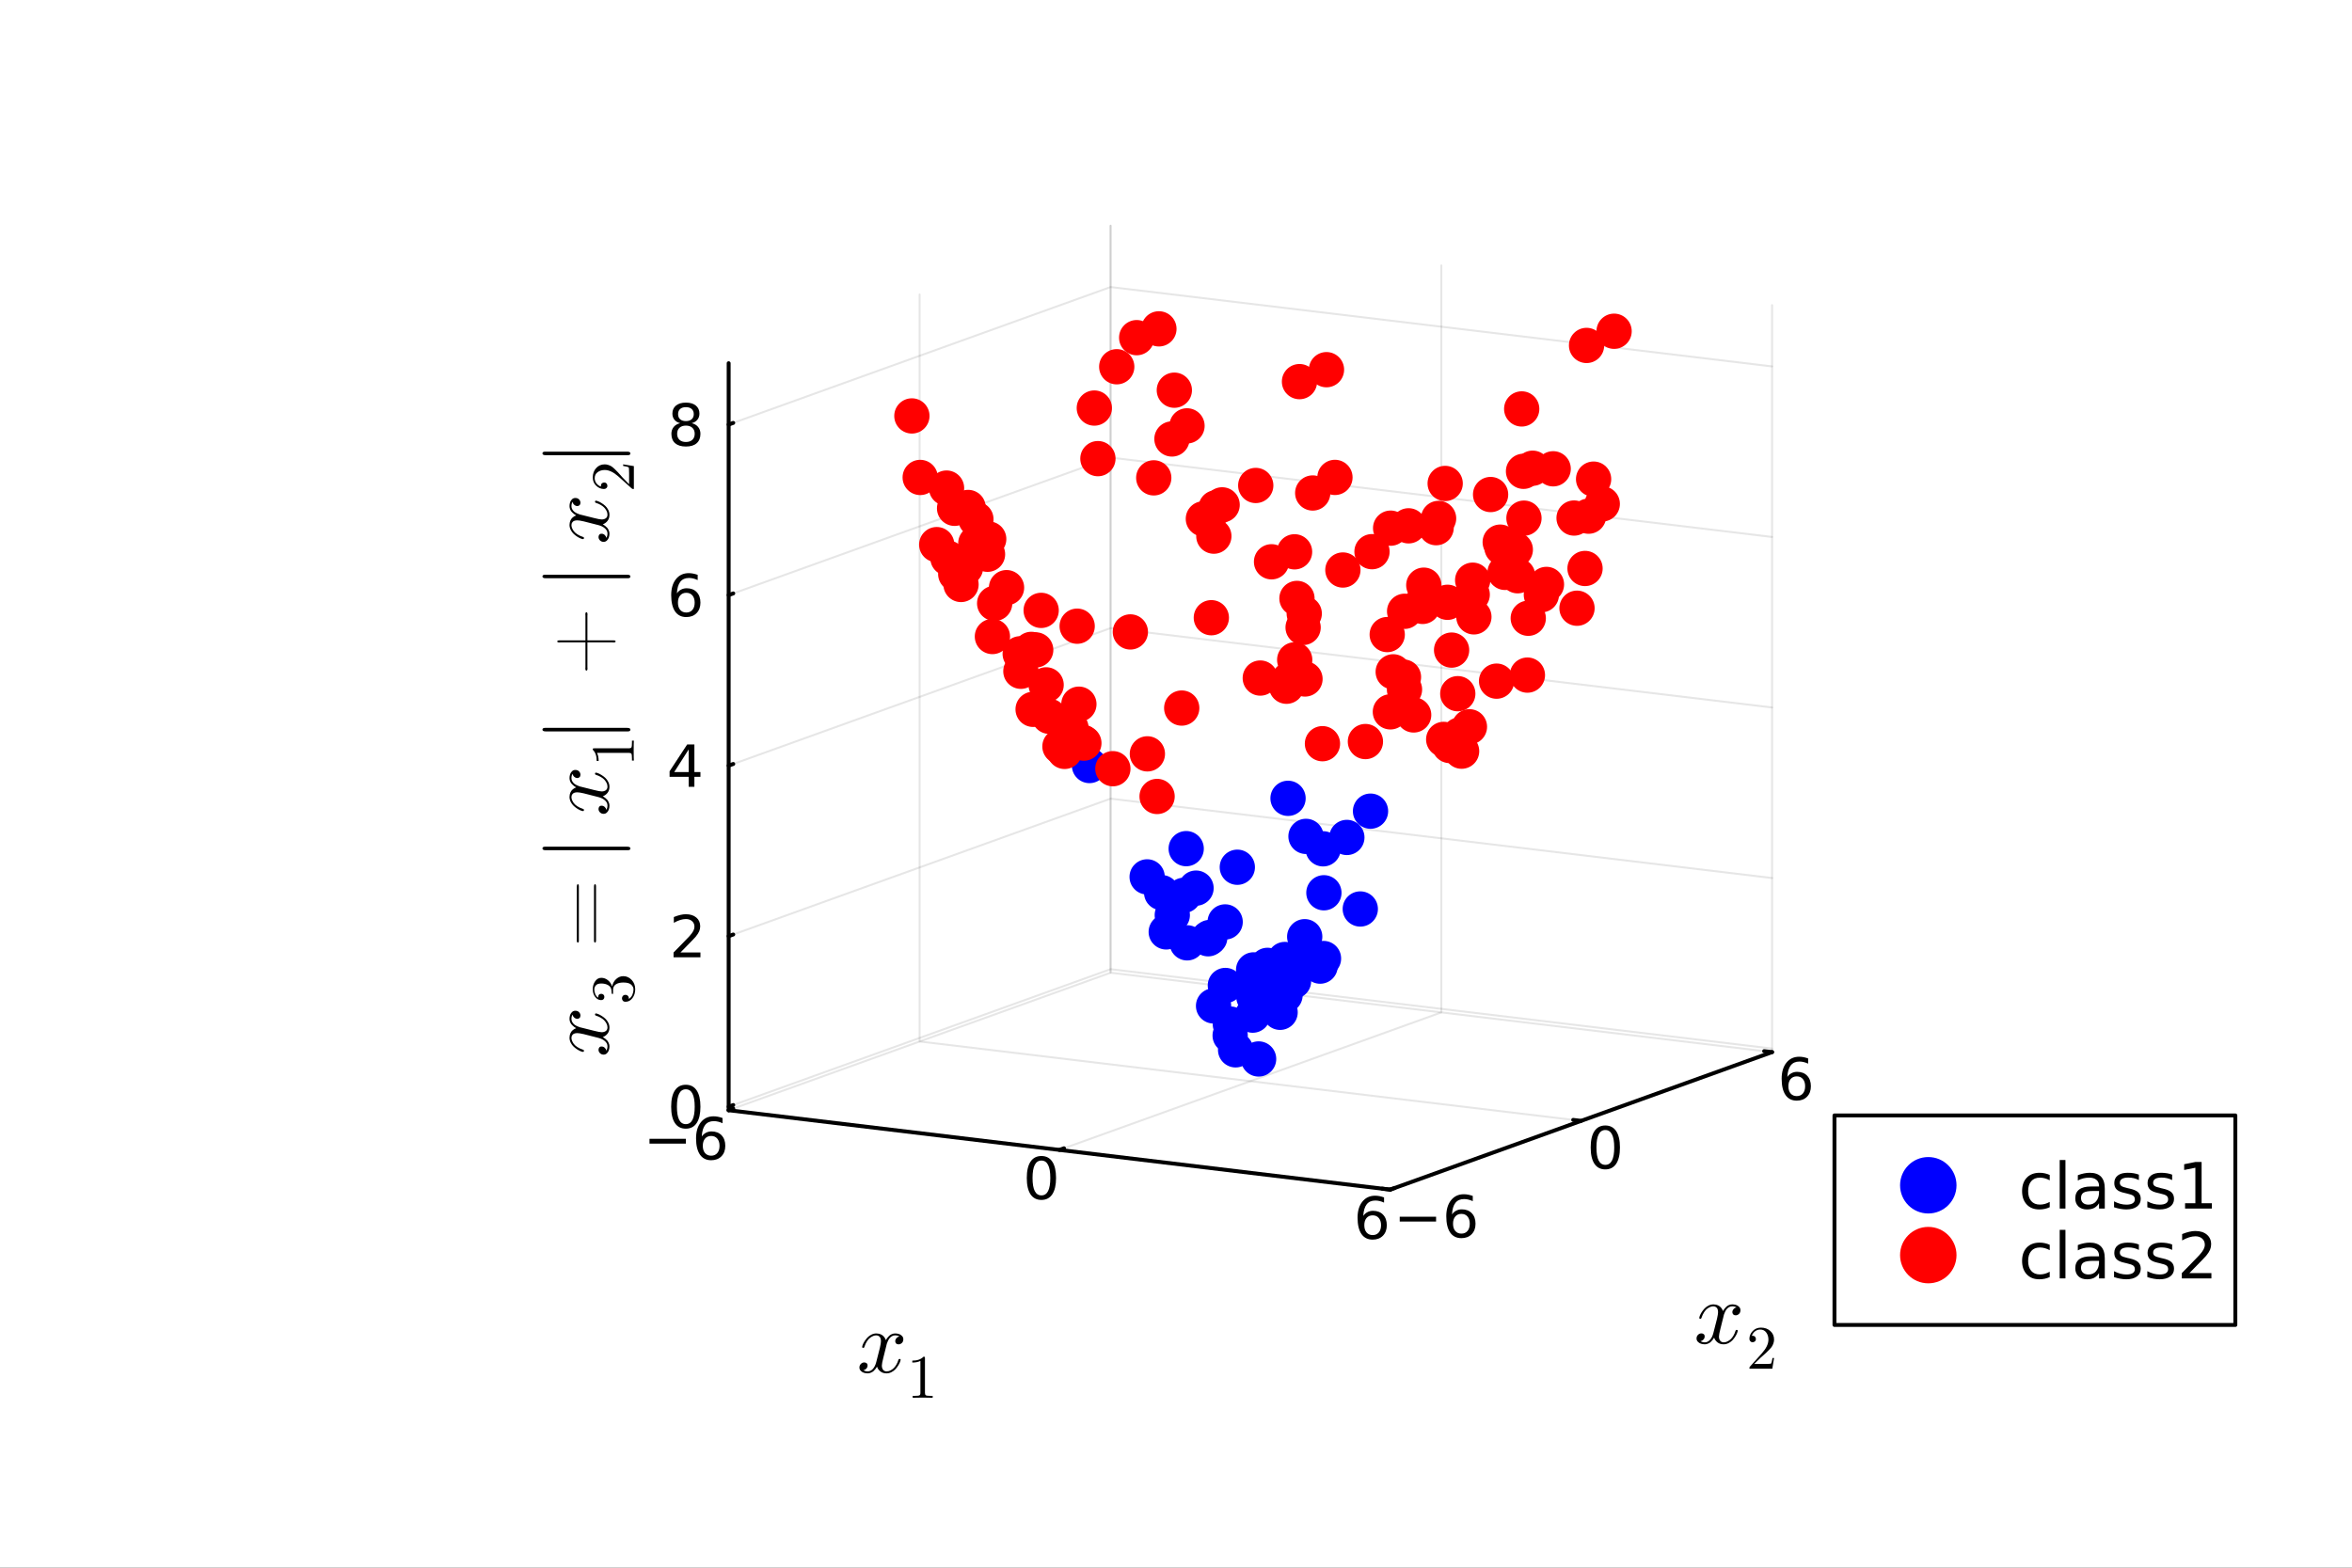 <?xml version="1.0" encoding="utf-8"?>
<svg xmlns="http://www.w3.org/2000/svg" xmlns:xlink="http://www.w3.org/1999/xlink" width="600" height="400" viewBox="0 0 2400 1600">
<rect x="0" y="0" width="2400" height="1600" fill="#333333" stroke="none"/>
<defs>
  <clipPath id="clip270">
    <rect x="0" y="0" width="2400" height="1600"/>
  </clipPath>
</defs>
<path clip-path="url(#clip270)" d="M0 1600 L2400 1600 L2400 0 L0 0  Z" fill="#ffffff" fill-rule="evenodd" fill-opacity="1"/>
<defs>
  <clipPath id="clip271">
    <rect x="480" y="0" width="1681" height="1600"/>
  </clipPath>
</defs>
<defs>
  <clipPath id="clip272">
    <rect x="199" y="47" width="2155" height="1351"/>
  </clipPath>
</defs>
<path clip-path="url(#clip272)" d="M1187.16 790.728 L1187.16 663.662 L1252.11 640.271 L1364.62 653.776 L1364.62 780.842 L1299.66 804.233 L1187.16 790.728  Z" fill="#ffffff" fill-rule="evenodd" fill-opacity="1"/>
<polyline clip-path="url(#clip272)" style="stroke:#000000; stroke-linecap:round; stroke-linejoin:round; stroke-width:2; stroke-opacity:0.1; fill:none" points="743.527,1133.11 1133.24,992.767 1133.24,230.368 "/>
<polyline clip-path="url(#clip272)" style="stroke:#000000; stroke-linecap:round; stroke-linejoin:round; stroke-width:2; stroke-opacity:0.1; fill:none" points="1081.03,1173.62 1470.75,1033.28 1470.75,270.881 "/>
<polyline clip-path="url(#clip272)" style="stroke:#000000; stroke-linecap:round; stroke-linejoin:round; stroke-width:2; stroke-opacity:0.1; fill:none" points="1418.53,1214.14 1808.25,1073.79 1808.25,311.394 "/>
<polyline clip-path="url(#clip272)" style="stroke:#000000; stroke-linecap:round; stroke-linejoin:round; stroke-width:2; stroke-opacity:0.1; fill:none" points="1418.53,1214.14 743.527,1133.11 743.527,370.71 "/>
<polyline clip-path="url(#clip272)" style="stroke:#000000; stroke-linecap:round; stroke-linejoin:round; stroke-width:2; stroke-opacity:0.1; fill:none" points="1613.39,1143.96 938.385,1062.94 938.385,300.539 "/>
<polyline clip-path="url(#clip272)" style="stroke:#000000; stroke-linecap:round; stroke-linejoin:round; stroke-width:2; stroke-opacity:0.1; fill:none" points="1808.25,1073.79 1133.24,992.767 1133.24,230.368 "/>
<polyline clip-path="url(#clip272)" style="stroke:#000000; stroke-linecap:round; stroke-linejoin:round; stroke-width:2; stroke-opacity:0.1; fill:none" points="743.527,1129.5 1133.24,989.154 1808.25,1070.18 "/>
<polyline clip-path="url(#clip272)" style="stroke:#000000; stroke-linecap:round; stroke-linejoin:round; stroke-width:2; stroke-opacity:0.1; fill:none" points="743.527,955.445 1133.24,815.103 1808.25,896.13 "/>
<polyline clip-path="url(#clip272)" style="stroke:#000000; stroke-linecap:round; stroke-linejoin:round; stroke-width:2; stroke-opacity:0.1; fill:none" points="743.527,781.394 1133.24,641.052 1808.25,722.079 "/>
<polyline clip-path="url(#clip272)" style="stroke:#000000; stroke-linecap:round; stroke-linejoin:round; stroke-width:2; stroke-opacity:0.1; fill:none" points="743.527,607.343 1133.24,467.001 1808.25,548.028 "/>
<polyline clip-path="url(#clip272)" style="stroke:#000000; stroke-linecap:round; stroke-linejoin:round; stroke-width:2; stroke-opacity:0.1; fill:none" points="743.527,433.292 1133.24,292.95 1808.25,373.976 "/>
<polyline clip-path="url(#clip270)" style="stroke:#000000; stroke-linecap:round; stroke-linejoin:round; stroke-width:4; stroke-opacity:1; fill:none" points="743.527,1133.11 1418.53,1214.14 "/>
<polyline clip-path="url(#clip270)" style="stroke:#000000; stroke-linecap:round; stroke-linejoin:round; stroke-width:4; stroke-opacity:1; fill:none" points="743.527,1133.11 748.203,1131.43 "/>
<polyline clip-path="url(#clip270)" style="stroke:#000000; stroke-linecap:round; stroke-linejoin:round; stroke-width:4; stroke-opacity:1; fill:none" points="1081.03,1173.62 1085.71,1171.94 "/>
<polyline clip-path="url(#clip270)" style="stroke:#000000; stroke-linecap:round; stroke-linejoin:round; stroke-width:4; stroke-opacity:1; fill:none" points="1418.53,1214.14 1423.21,1212.45 "/>
<path clip-path="url(#clip270)" d="M662.751 1162.27 L699.846 1162.27 L699.846 1167.19 L662.751 1167.19 L662.751 1162.27 Z" fill="#000000" fill-rule="nonzero" fill-opacity="1" /><path clip-path="url(#clip270)" d="M725.685 1159.37 Q721.75 1159.37 719.435 1162.07 Q717.149 1164.76 717.149 1169.44 Q717.149 1174.1 719.435 1176.82 Q721.75 1179.51 725.685 1179.51 Q729.62 1179.51 731.906 1176.82 Q734.221 1174.1 734.221 1169.44 Q734.221 1164.76 731.906 1162.07 Q729.62 1159.37 725.685 1159.37 M737.288 1141.06 L737.288 1146.38 Q735.089 1145.34 732.832 1144.79 Q730.604 1144.24 728.405 1144.24 Q722.618 1144.24 719.55 1148.15 Q716.512 1152.05 716.078 1159.95 Q717.785 1157.44 720.361 1156.11 Q722.936 1154.75 726.032 1154.75 Q732.542 1154.75 736.304 1158.71 Q740.094 1162.64 740.094 1169.44 Q740.094 1176.1 736.159 1180.12 Q732.224 1184.14 725.685 1184.14 Q718.19 1184.14 714.226 1178.41 Q710.262 1172.66 710.262 1161.75 Q710.262 1151.5 715.123 1145.43 Q719.984 1139.32 728.173 1139.32 Q730.372 1139.32 732.6 1139.76 Q734.857 1140.19 737.288 1141.06 Z" fill="#000000" fill-rule="nonzero" fill-opacity="1" /><path clip-path="url(#clip270)" d="M1062.67 1184.47 Q1058.15 1184.47 1055.87 1188.92 Q1053.61 1193.35 1053.61 1202.26 Q1053.61 1211.14 1055.87 1215.6 Q1058.15 1220.03 1062.67 1220.03 Q1067.21 1220.03 1069.47 1215.6 Q1071.75 1211.14 1071.75 1202.26 Q1071.75 1193.35 1069.47 1188.92 Q1067.21 1184.47 1062.67 1184.47 M1062.67 1179.84 Q1069.93 1179.84 1073.75 1185.59 Q1077.6 1191.32 1077.6 1202.26 Q1077.6 1213.17 1073.75 1218.93 Q1069.93 1224.66 1062.67 1224.66 Q1055.41 1224.66 1051.56 1218.93 Q1047.74 1213.17 1047.74 1202.26 Q1047.74 1191.32 1051.56 1185.59 Q1055.41 1179.84 1062.67 1179.84 Z" fill="#000000" fill-rule="nonzero" fill-opacity="1" /><path clip-path="url(#clip270)" d="M1400.69 1240.4 Q1396.76 1240.4 1394.44 1243.09 Q1392.16 1245.78 1392.16 1250.47 Q1392.16 1255.13 1394.44 1257.85 Q1396.76 1260.54 1400.69 1260.54 Q1404.63 1260.54 1406.91 1257.85 Q1409.23 1255.13 1409.23 1250.47 Q1409.23 1245.78 1406.91 1243.09 Q1404.63 1240.4 1400.69 1240.4 M1412.3 1222.09 L1412.3 1227.41 Q1410.1 1226.37 1407.84 1225.82 Q1405.61 1225.27 1403.41 1225.27 Q1397.63 1225.27 1394.56 1229.17 Q1391.52 1233.08 1391.09 1240.98 Q1392.79 1238.46 1395.37 1237.13 Q1397.94 1235.77 1401.04 1235.77 Q1407.55 1235.77 1411.31 1239.74 Q1415.1 1243.67 1415.1 1250.47 Q1415.1 1257.13 1411.17 1261.15 Q1407.23 1265.17 1400.69 1265.17 Q1393.2 1265.17 1389.23 1259.44 Q1385.27 1253.68 1385.27 1242.77 Q1385.27 1232.53 1390.13 1226.45 Q1394.99 1220.35 1403.18 1220.35 Q1405.38 1220.35 1407.61 1220.78 Q1409.86 1221.22 1412.3 1222.09 Z" fill="#000000" fill-rule="nonzero" fill-opacity="1" /><path clip-path="url(#clip270)" d="M921.76 1366.85 Q921.76 1369.31 920.223 1370.71 Q918.686 1372.07 916.929 1372.07 Q915.26 1372.07 914.382 1371.11 Q913.503 1370.14 913.503 1368.91 Q913.503 1367.24 914.733 1365.79 Q915.963 1364.34 917.807 1364.04 Q916.007 1362.89 913.328 1362.89 Q911.571 1362.89 910.034 1363.82 Q908.541 1364.74 907.618 1365.93 Q906.74 1367.11 905.95 1368.82 Q905.203 1370.49 904.896 1371.5 Q904.632 1372.47 904.412 1373.52 L901.338 1385.82 Q899.845 1391.66 899.845 1393.72 Q899.845 1396.27 901.075 1397.98 Q902.304 1399.65 904.764 1399.65 Q905.73 1399.65 906.828 1399.39 Q907.926 1399.08 909.331 1398.29 Q910.78 1397.46 912.054 1396.23 Q913.372 1394.95 914.645 1392.8 Q915.919 1390.65 916.753 1387.88 Q917.017 1386.92 917.895 1386.92 Q918.993 1386.92 918.993 1387.8 Q918.993 1388.54 918.378 1390.12 Q917.807 1391.66 916.534 1393.68 Q915.304 1395.66 913.679 1397.46 Q912.054 1399.21 909.639 1400.44 Q907.223 1401.67 904.588 1401.67 Q900.811 1401.67 898.308 1399.65 Q895.805 1397.63 894.882 1394.82 Q894.663 1395.22 894.355 1395.74 Q894.048 1396.27 893.126 1397.46 Q892.247 1398.6 891.237 1399.48 Q890.227 1400.31 888.646 1400.97 Q887.109 1401.67 885.44 1401.67 Q883.332 1401.67 881.444 1401.06 Q879.599 1400.44 878.282 1399.04 Q876.964 1397.63 876.964 1395.7 Q876.964 1393.55 878.414 1392.06 Q879.907 1390.52 881.927 1390.52 Q883.201 1390.52 884.211 1391.27 Q885.265 1392.01 885.265 1393.64 Q885.265 1395.44 884.035 1396.8 Q882.805 1398.16 881.049 1398.51 Q882.849 1399.65 885.528 1399.65 Q888.427 1399.65 890.71 1397.11 Q892.994 1394.56 894.092 1390.3 Q896.815 1380.07 897.869 1375.5 Q898.923 1370.89 898.923 1368.91 Q898.923 1367.07 898.44 1365.79 Q897.957 1364.52 897.122 1363.95 Q896.332 1363.33 895.585 1363.11 Q894.882 1362.89 894.092 1362.89 Q892.774 1362.89 891.281 1363.42 Q889.832 1363.95 888.075 1365.18 Q886.363 1366.36 884.738 1368.82 Q883.113 1371.28 882.015 1374.66 Q881.795 1375.67 880.829 1375.67 Q879.775 1375.63 879.775 1374.75 Q879.775 1374.01 880.346 1372.47 Q880.961 1370.89 882.19 1368.91 Q883.464 1366.94 885.089 1365.18 Q886.758 1363.38 889.173 1362.15 Q891.633 1360.92 894.268 1360.92 Q895.453 1360.92 896.595 1361.18 Q897.781 1361.4 899.186 1362.06 Q900.636 1362.72 901.909 1364.17 Q903.183 1365.62 903.973 1367.73 Q904.5 1366.72 905.203 1365.75 Q905.95 1364.78 907.091 1363.6 Q908.277 1362.37 909.902 1361.67 Q911.571 1360.92 913.415 1360.92 Q915.216 1360.92 916.973 1361.4 Q918.729 1361.84 920.223 1363.29 Q921.76 1364.7 921.76 1366.85 Z" fill="#000000" fill-rule="nonzero" fill-opacity="1" /><path clip-path="url(#clip270)" d="M930.924 1390.64 L930.924 1388.68 Q938.486 1388.68 942.39 1384.65 Q943.466 1384.65 943.651 1384.9 Q943.835 1385.14 943.835 1386.28 L943.835 1421.6 Q943.835 1423.48 944.758 1424.06 Q945.68 1424.64 949.707 1424.64 L951.705 1424.64 L951.705 1426.58 Q949.492 1426.4 941.499 1426.4 Q933.506 1426.4 931.323 1426.58 L931.323 1424.64 L933.322 1424.64 Q937.287 1424.64 938.24 1424.09 Q939.193 1423.51 939.193 1421.6 L939.193 1388.98 Q935.904 1390.64 930.924 1390.64 Z" fill="#000000" fill-rule="nonzero" fill-opacity="1" /><polyline clip-path="url(#clip270)" style="stroke:#000000; stroke-linecap:round; stroke-linejoin:round; stroke-width:4; stroke-opacity:1; fill:none" points="1418.53,1214.14 1808.25,1073.79 "/>
<polyline clip-path="url(#clip270)" style="stroke:#000000; stroke-linecap:round; stroke-linejoin:round; stroke-width:4; stroke-opacity:1; fill:none" points="1418.53,1214.14 1410.43,1213.16 "/>
<polyline clip-path="url(#clip270)" style="stroke:#000000; stroke-linecap:round; stroke-linejoin:round; stroke-width:4; stroke-opacity:1; fill:none" points="1613.39,1143.96 1605.29,1142.99 "/>
<polyline clip-path="url(#clip270)" style="stroke:#000000; stroke-linecap:round; stroke-linejoin:round; stroke-width:4; stroke-opacity:1; fill:none" points="1808.25,1073.79 1800.15,1072.82 "/>
<path clip-path="url(#clip270)" d="M1428.29 1241.8 L1465.39 1241.8 L1465.39 1246.72 L1428.29 1246.72 L1428.29 1241.8 Z" fill="#000000" fill-rule="nonzero" fill-opacity="1" /><path clip-path="url(#clip270)" d="M1491.23 1238.9 Q1487.29 1238.9 1484.98 1241.59 Q1482.69 1244.29 1482.69 1248.97 Q1482.69 1253.63 1484.98 1256.35 Q1487.29 1259.04 1491.23 1259.04 Q1495.16 1259.04 1497.45 1256.35 Q1499.76 1253.63 1499.76 1248.97 Q1499.76 1244.29 1497.45 1241.59 Q1495.16 1238.9 1491.23 1238.9 M1502.83 1220.59 L1502.83 1225.91 Q1500.63 1224.87 1498.37 1224.32 Q1496.15 1223.77 1493.95 1223.77 Q1488.16 1223.77 1485.09 1227.68 Q1482.05 1231.58 1481.62 1239.48 Q1483.33 1236.96 1485.9 1235.63 Q1488.48 1234.27 1491.57 1234.27 Q1498.08 1234.27 1501.85 1238.24 Q1505.64 1242.17 1505.64 1248.97 Q1505.64 1255.63 1501.7 1259.65 Q1497.77 1263.67 1491.23 1263.67 Q1483.73 1263.67 1479.77 1257.94 Q1475.8 1252.18 1475.8 1241.28 Q1475.8 1231.03 1480.66 1224.96 Q1485.53 1218.85 1493.71 1218.85 Q1495.91 1218.85 1498.14 1219.29 Q1500.4 1219.72 1502.83 1220.59 Z" fill="#000000" fill-rule="nonzero" fill-opacity="1" /><path clip-path="url(#clip270)" d="M1638.08 1153.31 Q1633.57 1153.31 1631.28 1157.77 Q1629.02 1162.19 1629.02 1171.1 Q1629.02 1179.99 1631.28 1184.44 Q1633.57 1188.87 1638.08 1188.87 Q1642.62 1188.87 1644.88 1184.44 Q1647.17 1179.99 1647.17 1171.1 Q1647.17 1162.19 1644.88 1157.77 Q1642.62 1153.31 1638.08 1153.31 M1638.08 1148.68 Q1645.34 1148.68 1649.16 1154.44 Q1653.01 1160.17 1653.01 1171.1 Q1653.01 1182.01 1649.16 1187.77 Q1645.34 1193.5 1638.08 1193.5 Q1630.82 1193.5 1626.97 1187.77 Q1623.15 1182.01 1623.15 1171.1 Q1623.15 1160.17 1626.97 1154.44 Q1630.82 1148.68 1638.08 1148.68 Z" fill="#000000" fill-rule="nonzero" fill-opacity="1" /><path clip-path="url(#clip270)" d="M1833.43 1098.56 Q1829.5 1098.56 1827.18 1101.25 Q1824.89 1103.94 1824.89 1108.63 Q1824.89 1113.29 1827.18 1116.01 Q1829.5 1118.7 1833.43 1118.7 Q1837.37 1118.7 1839.65 1116.01 Q1841.97 1113.29 1841.97 1108.63 Q1841.97 1103.94 1839.65 1101.25 Q1837.37 1098.56 1833.43 1098.56 M1845.03 1080.25 L1845.03 1085.57 Q1842.83 1084.53 1840.58 1083.98 Q1838.35 1083.43 1836.15 1083.43 Q1830.36 1083.43 1827.3 1087.33 Q1824.26 1091.24 1823.82 1099.14 Q1825.53 1096.62 1828.11 1095.29 Q1830.68 1093.93 1833.78 1093.93 Q1840.29 1093.93 1844.05 1097.9 Q1847.84 1101.83 1847.84 1108.63 Q1847.84 1115.29 1843.91 1119.31 Q1839.97 1123.33 1833.43 1123.33 Q1825.94 1123.33 1821.97 1117.6 Q1818.01 1111.84 1818.01 1100.93 Q1818.01 1090.69 1822.87 1084.61 Q1827.73 1078.51 1835.92 1078.51 Q1838.12 1078.51 1840.35 1078.94 Q1842.6 1079.38 1845.03 1080.25 Z" fill="#000000" fill-rule="nonzero" fill-opacity="1" /><path clip-path="url(#clip270)" d="M1775.96 1337.19 Q1775.96 1339.65 1774.42 1341.05 Q1772.88 1342.42 1771.13 1342.42 Q1769.46 1342.42 1768.58 1341.45 Q1767.7 1340.48 1767.7 1339.25 Q1767.7 1337.58 1768.93 1336.14 Q1770.16 1334.69 1772 1334.38 Q1770.2 1333.24 1767.52 1333.24 Q1765.77 1333.24 1764.23 1334.16 Q1762.74 1335.08 1761.81 1336.27 Q1760.94 1337.45 1760.15 1339.17 Q1759.4 1340.83 1759.09 1341.84 Q1758.83 1342.81 1758.61 1343.86 L1755.53 1356.16 Q1754.04 1362 1754.04 1364.07 Q1754.04 1366.61 1755.27 1368.33 Q1756.5 1370 1758.96 1370 Q1759.93 1370 1761.02 1369.73 Q1762.12 1369.42 1763.53 1368.63 Q1764.98 1367.8 1766.25 1366.57 Q1767.57 1365.3 1768.84 1363.14 Q1770.12 1360.99 1770.95 1358.23 Q1771.21 1357.26 1772.09 1357.26 Q1773.19 1357.26 1773.19 1358.14 Q1773.19 1358.88 1772.57 1360.47 Q1772 1362 1770.73 1364.02 Q1769.5 1366 1767.88 1367.8 Q1766.25 1369.56 1763.83 1370.79 Q1761.42 1372.02 1758.78 1372.02 Q1755.01 1372.02 1752.5 1370 Q1750 1367.98 1749.08 1365.16 Q1748.86 1365.56 1748.55 1366.09 Q1748.24 1366.61 1747.32 1367.8 Q1746.44 1368.94 1745.43 1369.82 Q1744.42 1370.65 1742.84 1371.31 Q1741.31 1372.02 1739.64 1372.02 Q1737.53 1372.02 1735.64 1371.4 Q1733.8 1370.79 1732.48 1369.38 Q1731.16 1367.98 1731.16 1366.04 Q1731.16 1363.89 1732.61 1362.4 Q1734.1 1360.86 1736.12 1360.86 Q1737.4 1360.86 1738.41 1361.61 Q1739.46 1362.35 1739.46 1363.98 Q1739.46 1365.78 1738.23 1367.14 Q1737 1368.5 1735.24 1368.85 Q1737.05 1370 1739.72 1370 Q1742.62 1370 1744.91 1367.45 Q1747.19 1364.9 1748.29 1360.64 Q1751.01 1350.41 1752.07 1345.84 Q1753.12 1341.23 1753.12 1339.25 Q1753.12 1337.41 1752.64 1336.14 Q1752.15 1334.86 1751.32 1334.29 Q1750.53 1333.68 1749.78 1333.46 Q1749.08 1333.24 1748.29 1333.24 Q1746.97 1333.24 1745.48 1333.76 Q1744.03 1334.29 1742.27 1335.52 Q1740.56 1336.71 1738.93 1339.17 Q1737.31 1341.63 1736.21 1345.01 Q1735.99 1346.02 1735.03 1346.02 Q1733.97 1345.97 1733.97 1345.09 Q1733.97 1344.35 1734.54 1342.81 Q1735.16 1341.23 1736.39 1339.25 Q1737.66 1337.28 1739.29 1335.52 Q1740.95 1333.72 1743.37 1332.49 Q1745.83 1331.26 1748.46 1331.26 Q1749.65 1331.26 1750.79 1331.52 Q1751.98 1331.74 1753.38 1332.4 Q1754.83 1333.06 1756.11 1334.51 Q1757.38 1335.96 1758.17 1338.07 Q1758.7 1337.06 1759.4 1336.09 Q1760.15 1335.13 1761.29 1333.94 Q1762.47 1332.71 1764.1 1332.01 Q1765.77 1331.26 1767.61 1331.26 Q1769.41 1331.26 1771.17 1331.74 Q1772.93 1332.18 1774.42 1333.63 Q1775.96 1335.04 1775.96 1337.19 Z" fill="#000000" fill-rule="nonzero" fill-opacity="1" /><path clip-path="url(#clip270)" d="M1785.12 1396.92 Q1785.12 1395.79 1785.21 1395.45 Q1785.34 1395.11 1785.83 1394.59 L1797.91 1381.12 Q1804.52 1373.68 1804.52 1367.2 Q1804.52 1362.98 1802.3 1359.97 Q1800.12 1356.96 1796.09 1356.96 Q1793.33 1356.96 1790.99 1358.65 Q1788.66 1360.34 1787.58 1363.35 Q1787.76 1363.29 1788.41 1363.29 Q1789.98 1363.29 1790.84 1364.28 Q1791.73 1365.26 1791.73 1366.58 Q1791.73 1368.27 1790.62 1369.1 Q1789.55 1369.9 1788.47 1369.9 Q1788.04 1369.9 1787.46 1369.81 Q1786.9 1369.72 1786.01 1368.86 Q1785.12 1367.96 1785.12 1366.4 Q1785.12 1362 1788.44 1358.5 Q1791.79 1354.99 1796.89 1354.99 Q1802.67 1354.99 1806.45 1358.43 Q1810.27 1361.85 1810.27 1367.2 Q1810.27 1369.07 1809.68 1370.79 Q1809.13 1372.48 1808.36 1373.81 Q1807.62 1375.13 1805.59 1377.25 Q1803.57 1379.37 1801.94 1380.88 Q1800.31 1382.38 1796.65 1385.58 L1789.98 1392.07 L1801.32 1392.07 Q1806.85 1392.07 1807.28 1391.57 Q1807.9 1390.68 1808.67 1385.98 L1810.27 1385.98 L1808.48 1396.92 L1785.12 1396.92 Z" fill="#000000" fill-rule="nonzero" fill-opacity="1" /><polyline clip-path="url(#clip270)" style="stroke:#000000; stroke-linecap:round; stroke-linejoin:round; stroke-width:4; stroke-opacity:1; fill:none" points="743.527,1133.11 743.527,370.71 "/>
<polyline clip-path="url(#clip270)" style="stroke:#000000; stroke-linecap:round; stroke-linejoin:round; stroke-width:4; stroke-opacity:1; fill:none" points="743.527,1129.5 748.203,1127.81 "/>
<polyline clip-path="url(#clip270)" style="stroke:#000000; stroke-linecap:round; stroke-linejoin:round; stroke-width:4; stroke-opacity:1; fill:none" points="743.527,955.445 748.203,953.761 "/>
<polyline clip-path="url(#clip270)" style="stroke:#000000; stroke-linecap:round; stroke-linejoin:round; stroke-width:4; stroke-opacity:1; fill:none" points="743.527,781.394 748.203,779.71 "/>
<polyline clip-path="url(#clip270)" style="stroke:#000000; stroke-linecap:round; stroke-linejoin:round; stroke-width:4; stroke-opacity:1; fill:none" points="743.527,607.343 748.203,605.659 "/>
<polyline clip-path="url(#clip270)" style="stroke:#000000; stroke-linecap:round; stroke-linejoin:round; stroke-width:4; stroke-opacity:1; fill:none" points="743.527,433.292 748.203,431.608 "/>
<path clip-path="url(#clip270)" d="M699.796 1111.74 Q695.282 1111.74 692.997 1116.2 Q690.74 1120.63 690.74 1129.54 Q690.74 1138.42 692.997 1142.88 Q695.282 1147.31 699.796 1147.31 Q704.339 1147.31 706.596 1142.88 Q708.882 1138.42 708.882 1129.54 Q708.882 1120.63 706.596 1116.2 Q704.339 1111.74 699.796 1111.74 M699.796 1107.11 Q707.059 1107.11 710.878 1112.87 Q714.727 1118.6 714.727 1129.54 Q714.727 1140.45 710.878 1146.21 Q707.059 1151.94 699.796 1151.94 Q692.534 1151.94 688.685 1146.21 Q684.866 1140.45 684.866 1129.54 Q684.866 1118.6 688.685 1112.87 Q692.534 1107.11 699.796 1107.11 Z" fill="#000000" fill-rule="nonzero" fill-opacity="1" /><path clip-path="url(#clip270)" d="M694.328 972.126 L714.727 972.126 L714.727 977.045 L687.296 977.045 L687.296 972.126 Q690.624 968.683 696.353 962.896 Q702.111 957.08 703.587 955.402 Q706.393 952.248 707.493 950.078 Q708.621 947.879 708.621 945.766 Q708.621 942.323 706.191 940.153 Q703.789 937.983 699.912 937.983 Q697.163 937.983 694.096 938.938 Q691.058 939.893 687.586 941.831 L687.586 935.928 Q691.116 934.511 694.183 933.787 Q697.25 933.064 699.796 933.064 Q706.509 933.064 710.502 936.42 Q714.495 939.777 714.495 945.39 Q714.495 948.052 713.483 950.454 Q712.499 952.827 709.866 956.067 Q709.142 956.906 705.265 960.928 Q701.388 964.921 694.328 972.126 Z" fill="#000000" fill-rule="nonzero" fill-opacity="1" /><path clip-path="url(#clip270)" d="M702.748 764.887 L687.991 787.948 L702.748 787.948 L702.748 764.887 M701.214 759.794 L708.564 759.794 L708.564 787.948 L714.727 787.948 L714.727 792.809 L708.564 792.809 L708.564 802.994 L702.748 802.994 L702.748 792.809 L683.245 792.809 L683.245 787.167 L701.214 759.794 Z" fill="#000000" fill-rule="nonzero" fill-opacity="1" /><path clip-path="url(#clip270)" d="M700.317 605.014 Q696.382 605.014 694.067 607.705 Q691.781 610.396 691.781 615.083 Q691.781 619.742 694.067 622.462 Q696.382 625.153 700.317 625.153 Q704.252 625.153 706.538 622.462 Q708.853 619.742 708.853 615.083 Q708.853 610.396 706.538 607.705 Q704.252 605.014 700.317 605.014 M711.92 586.698 L711.92 592.022 Q709.721 590.98 707.464 590.431 Q705.236 589.881 703.037 589.881 Q697.25 589.881 694.183 593.787 Q691.145 597.693 690.711 605.592 Q692.418 603.075 694.993 601.744 Q697.568 600.384 700.664 600.384 Q707.175 600.384 710.936 604.348 Q714.727 608.283 714.727 615.083 Q714.727 621.738 710.792 625.76 Q706.856 629.782 700.317 629.782 Q692.823 629.782 688.859 624.053 Q684.895 618.295 684.895 607.386 Q684.895 597.143 689.756 591.067 Q694.617 584.962 702.806 584.962 Q705.005 584.962 707.233 585.396 Q709.49 585.83 711.92 586.698 Z" fill="#000000" fill-rule="nonzero" fill-opacity="1" /><path clip-path="url(#clip270)" d="M699.912 434.377 Q695.745 434.377 693.344 436.605 Q690.971 438.833 690.971 442.739 Q690.971 446.646 693.344 448.874 Q695.745 451.102 699.912 451.102 Q704.079 451.102 706.48 448.874 Q708.882 446.617 708.882 442.739 Q708.882 438.833 706.48 436.605 Q704.108 434.377 699.912 434.377 M694.067 431.889 Q690.306 430.963 688.193 428.388 Q686.11 425.812 686.11 422.109 Q686.11 416.929 689.785 413.92 Q693.488 410.911 699.912 410.911 Q706.365 410.911 710.039 413.92 Q713.714 416.929 713.714 422.109 Q713.714 425.812 711.602 428.388 Q709.518 430.963 705.786 431.889 Q710.01 432.872 712.354 435.737 Q714.727 438.602 714.727 442.739 Q714.727 449.018 710.878 452.375 Q707.059 455.731 699.912 455.731 Q692.765 455.731 688.917 452.375 Q685.097 449.018 685.097 442.739 Q685.097 438.602 687.47 435.737 Q689.843 432.872 694.067 431.889 M691.926 422.658 Q691.926 426.015 694.009 427.896 Q696.122 429.776 699.912 429.776 Q703.674 429.776 705.786 427.896 Q707.927 426.015 707.927 422.658 Q707.927 419.302 705.786 417.421 Q703.674 415.54 699.912 415.54 Q696.122 415.54 694.009 417.421 Q691.926 419.302 691.926 422.658 Z" fill="#000000" fill-rule="nonzero" fill-opacity="1" /><path clip-path="url(#clip270)" d="M587.066 1031.58 Q589.526 1031.58 590.931 1033.11 Q592.292 1034.65 592.292 1036.41 Q592.292 1038.08 591.326 1038.95 Q590.36 1039.83 589.13 1039.83 Q587.461 1039.83 586.012 1038.6 Q584.563 1037.37 584.255 1035.53 Q583.114 1037.33 583.114 1040.01 Q583.114 1041.76 584.036 1043.3 Q584.958 1044.79 586.144 1045.72 Q587.33 1046.6 589.042 1047.39 Q590.711 1048.13 591.721 1048.44 Q592.688 1048.7 593.742 1048.92 L606.038 1052 Q611.879 1053.49 613.943 1053.49 Q616.491 1053.49 618.203 1052.26 Q619.872 1051.03 619.872 1048.57 Q619.872 1047.61 619.609 1046.51 Q619.301 1045.41 618.511 1044 Q617.676 1042.55 616.447 1041.28 Q615.173 1039.96 613.021 1038.69 Q610.869 1037.42 608.102 1036.58 Q607.136 1036.32 607.136 1035.44 Q607.136 1034.34 608.015 1034.34 Q608.761 1034.34 610.342 1034.96 Q611.879 1035.53 613.9 1036.8 Q615.876 1038.03 617.676 1039.66 Q619.433 1041.28 620.663 1043.7 Q621.892 1046.11 621.892 1048.75 Q621.892 1052.52 619.872 1055.03 Q617.852 1057.53 615.041 1058.45 Q615.437 1058.67 615.964 1058.98 Q616.491 1059.29 617.676 1060.21 Q618.818 1061.09 619.697 1062.1 Q620.531 1063.11 621.19 1064.69 Q621.892 1066.23 621.892 1067.89 Q621.892 1070 621.278 1071.89 Q620.663 1073.74 619.257 1075.05 Q617.852 1076.37 615.92 1076.37 Q613.768 1076.37 612.275 1074.92 Q610.737 1073.43 610.737 1071.41 Q610.737 1070.13 611.484 1069.12 Q612.231 1068.07 613.856 1068.07 Q615.656 1068.07 617.018 1069.3 Q618.379 1070.53 618.73 1072.29 Q619.872 1070.49 619.872 1067.81 Q619.872 1064.91 617.325 1062.62 Q614.778 1060.34 610.518 1059.24 Q600.285 1056.52 595.718 1055.47 Q591.107 1054.41 589.13 1054.41 Q587.286 1054.41 586.012 1054.9 Q584.739 1055.38 584.168 1056.21 Q583.553 1057 583.333 1057.75 Q583.114 1058.45 583.114 1059.24 Q583.114 1060.56 583.641 1062.05 Q584.168 1063.5 585.397 1065.26 Q586.583 1066.97 589.042 1068.6 Q591.502 1070.22 594.883 1071.32 Q595.894 1071.54 595.894 1072.51 Q595.85 1073.56 594.971 1073.56 Q594.225 1073.56 592.688 1072.99 Q591.107 1072.37 589.13 1071.14 Q587.154 1069.87 585.397 1068.25 Q583.597 1066.58 582.367 1064.16 Q581.137 1061.7 581.137 1059.07 Q581.137 1057.88 581.401 1056.74 Q581.62 1055.55 582.279 1054.15 Q582.938 1052.7 584.387 1051.43 Q585.836 1050.15 587.945 1049.36 Q586.934 1048.83 585.968 1048.13 Q585.002 1047.39 583.816 1046.24 Q582.587 1045.06 581.884 1043.43 Q581.137 1041.76 581.137 1039.92 Q581.137 1038.12 581.62 1036.36 Q582.06 1034.61 583.509 1033.11 Q584.914 1031.58 587.066 1031.58 Z" fill="#000000" fill-rule="nonzero" fill-opacity="1" /><path clip-path="url(#clip270)" d="M638.315 1022.41 Q636.44 1022.41 635.549 1021.34 Q634.657 1020.26 634.657 1018.88 Q634.657 1017.43 635.61 1016.42 Q636.532 1015.37 638.162 1015.37 Q639.914 1015.37 640.898 1016.6 Q641.881 1017.8 641.635 1019.52 Q644.156 1018.02 645.294 1015.25 Q646.431 1012.45 646.431 1009.87 Q646.431 1007.16 644.095 1004.98 Q641.758 1002.77 636.04 1002.77 Q631.183 1002.77 628.386 1004.67 Q625.588 1006.55 625.588 1010.27 L625.588 1013.04 Q625.588 1013.99 625.496 1014.26 Q625.404 1014.54 624.881 1014.54 Q624.266 1014.54 624.143 1013.59 Q624.143 1012.64 623.959 1011.13 Q623.836 1007.47 620.669 1005.53 Q617.718 1003.78 613.507 1003.78 Q609.664 1003.78 608.065 1005.63 Q606.436 1007.44 606.436 1009.81 Q606.436 1012.02 607.358 1014.45 Q608.28 1016.88 610.34 1018.2 Q610.34 1014.3 613.507 1014.3 Q614.89 1014.3 615.812 1015.19 Q616.704 1016.05 616.704 1017.49 Q616.704 1018.88 615.843 1019.8 Q614.951 1020.72 613.445 1020.72 Q609.848 1020.72 607.358 1017.52 Q604.868 1014.3 604.868 1009.56 Q604.868 1004.89 607.327 1001.45 Q609.787 997.972 613.568 997.972 Q617.288 997.972 620.331 1000.43 Q623.375 1002.89 624.635 1006.79 Q625.588 1002 628.847 999.14 Q632.075 996.281 636.04 996.281 Q640.959 996.281 644.587 1000.15 Q648.184 1004.03 648.184 1009.68 Q648.184 1014.91 645.355 1018.66 Q642.527 1022.41 638.315 1022.41 Z" fill="#000000" fill-rule="nonzero" fill-opacity="1" /><path clip-path="url(#clip270)" d="M607.224 961.978 Q606.126 961.891 606.126 960.178 L606.126 905.062 Q606.126 902.471 607.136 902.427 Q608.234 902.427 608.19 904.886 L608.19 959.563 Q608.234 961.978 607.224 961.978 M589.657 961.978 Q588.559 961.978 588.603 960.09 L588.603 905.15 Q588.603 902.471 589.657 902.427 Q590.667 902.427 590.667 904.711 L590.667 960.178 Q590.667 961.978 589.657 961.978 Z" fill="#000000" fill-rule="nonzero" fill-opacity="1" /><path clip-path="url(#clip270)" d="M640.601 867.736 L556.851 867.736 Q553.514 867.736 553.514 865.935 Q553.514 864.134 556.192 864.134 L639.942 864.134 Q643.28 864.134 643.28 865.935 Q643.28 867.736 640.601 867.736 Z" fill="#000000" fill-rule="nonzero" fill-opacity="1" /><path clip-path="url(#clip270)" d="M587.066 785.817 Q589.526 785.817 590.931 787.354 Q592.292 788.891 592.292 790.648 Q592.292 792.317 591.326 793.195 Q590.36 794.074 589.13 794.074 Q587.461 794.074 586.012 792.844 Q584.563 791.614 584.255 789.77 Q583.114 791.57 583.114 794.249 Q583.114 796.006 584.036 797.543 Q584.958 799.036 586.144 799.958 Q587.33 800.837 589.042 801.627 Q590.711 802.374 591.721 802.681 Q592.688 802.945 593.742 803.164 L606.038 806.239 Q611.879 807.732 613.943 807.732 Q616.491 807.732 618.203 806.502 Q619.872 805.272 619.872 802.813 Q619.872 801.847 619.609 800.749 Q619.301 799.651 618.511 798.246 Q617.676 796.796 616.447 795.523 Q615.173 794.205 613.021 792.932 Q610.869 791.658 608.102 790.824 Q607.136 790.56 607.136 789.682 Q607.136 788.584 608.015 788.584 Q608.761 788.584 610.342 789.199 Q611.879 789.77 613.9 791.043 Q615.876 792.273 617.676 793.898 Q619.433 795.523 620.663 797.938 Q621.892 800.354 621.892 802.989 Q621.892 806.766 619.872 809.269 Q617.852 811.772 615.041 812.694 Q615.437 812.914 615.964 813.221 Q616.491 813.529 617.676 814.451 Q618.818 815.329 619.697 816.339 Q620.531 817.35 621.19 818.931 Q621.892 820.468 621.892 822.137 Q621.892 824.245 621.278 826.133 Q620.663 827.978 619.257 829.295 Q617.852 830.613 615.92 830.613 Q613.768 830.613 612.275 829.163 Q610.737 827.67 610.737 825.65 Q610.737 824.376 611.484 823.366 Q612.231 822.312 613.856 822.312 Q615.656 822.312 617.018 823.542 Q618.379 824.772 618.73 826.528 Q619.872 824.728 619.872 822.049 Q619.872 819.15 617.325 816.866 Q614.778 814.583 610.518 813.485 Q600.285 810.762 595.718 809.708 Q591.107 808.654 589.13 808.654 Q587.286 808.654 586.012 809.137 Q584.739 809.62 584.168 810.455 Q583.553 811.245 583.333 811.992 Q583.114 812.694 583.114 813.485 Q583.114 814.802 583.641 816.296 Q584.168 817.745 585.397 819.502 Q586.583 821.214 589.042 822.839 Q591.502 824.464 594.883 825.562 Q595.894 825.782 595.894 826.748 Q595.85 827.802 594.971 827.802 Q594.225 827.802 592.688 827.231 Q591.107 826.616 589.13 825.386 Q587.154 824.113 585.397 822.488 Q583.597 820.819 582.367 818.404 Q581.137 815.944 581.137 813.309 Q581.137 812.123 581.401 810.982 Q581.62 809.796 582.279 808.39 Q582.938 806.941 584.387 805.668 Q585.836 804.394 587.945 803.604 Q586.934 803.077 585.968 802.374 Q585.002 801.627 583.816 800.485 Q582.587 799.3 581.884 797.675 Q581.137 796.006 581.137 794.161 Q581.137 792.361 581.62 790.604 Q582.06 788.847 583.509 787.354 Q584.914 785.817 587.066 785.817 Z" fill="#000000" fill-rule="nonzero" fill-opacity="1" /><path clip-path="url(#clip270)" d="M610.863 776.653 L608.895 776.653 Q608.895 769.091 604.868 765.186 Q604.868 764.11 605.114 763.926 Q605.36 763.742 606.497 763.742 L641.82 763.742 Q643.695 763.742 644.279 762.819 Q644.863 761.897 644.863 757.87 L644.863 755.872 L646.8 755.872 Q646.616 758.085 646.616 766.078 Q646.616 774.071 646.8 776.254 L644.863 776.254 L644.863 774.255 Q644.863 770.29 644.31 769.337 Q643.726 768.384 641.82 768.384 L609.203 768.384 Q610.863 771.673 610.863 776.653 Z" fill="#000000" fill-rule="nonzero" fill-opacity="1" /><path clip-path="url(#clip270)" d="M640.601 746.48 L556.851 746.48 Q553.514 746.48 553.514 744.679 Q553.514 742.879 556.192 742.879 L639.942 742.879 Q643.28 742.879 643.28 744.679 Q643.28 746.48 640.601 746.48 Z" fill="#000000" fill-rule="nonzero" fill-opacity="1" /><path clip-path="url(#clip270)" d="M599.495 682.338 Q599.495 684.402 598.397 684.402 Q597.299 684.402 597.299 682.25 Q597.299 681.986 597.343 681.547 Q597.387 681.064 597.387 680.976 L597.387 655.636 L571.959 655.636 Q571.871 655.636 571.476 655.68 Q571.036 655.724 570.773 655.724 Q568.621 655.724 568.621 654.67 Q568.621 653.572 570.773 653.572 L597.387 653.572 L597.387 628.188 Q597.387 628.1 597.343 627.661 Q597.299 627.222 597.299 626.958 Q597.299 624.894 598.397 624.894 Q599.495 624.85 599.495 627.046 Q599.495 627.309 599.451 627.705 Q599.407 628.1 599.407 628.188 L599.407 653.572 L626.108 653.572 Q628.173 653.572 628.173 654.67 Q628.173 655.724 626.021 655.724 Q625.757 655.724 625.318 655.68 Q624.923 655.636 624.835 655.636 L599.407 655.636 L599.407 680.976 Q599.407 681.064 599.451 681.591 Q599.495 682.074 599.495 682.338 Z" fill="#000000" fill-rule="nonzero" fill-opacity="1" /><path clip-path="url(#clip270)" d="M640.601 590.159 L556.851 590.159 Q553.514 590.159 553.514 588.358 Q553.514 586.558 556.192 586.558 L639.942 586.558 Q643.28 586.558 643.28 588.358 Q643.28 590.159 640.601 590.159 Z" fill="#000000" fill-rule="nonzero" fill-opacity="1" /><path clip-path="url(#clip270)" d="M587.066 508.24 Q589.526 508.24 590.931 509.777 Q592.292 511.315 592.292 513.071 Q592.292 514.74 591.326 515.618 Q590.36 516.497 589.13 516.497 Q587.461 516.497 586.012 515.267 Q584.563 514.037 584.255 512.193 Q583.114 513.993 583.114 516.672 Q583.114 518.429 584.036 519.966 Q584.958 521.459 586.144 522.382 Q587.33 523.26 589.042 524.05 Q590.711 524.797 591.721 525.104 Q592.688 525.368 593.742 525.588 L606.038 528.662 Q611.879 530.155 613.943 530.155 Q616.491 530.155 618.203 528.925 Q619.872 527.696 619.872 525.236 Q619.872 524.27 619.609 523.172 Q619.301 522.074 618.511 520.669 Q617.676 519.22 616.447 517.946 Q615.173 516.628 613.021 515.355 Q610.869 514.081 608.102 513.247 Q607.136 512.983 607.136 512.105 Q607.136 511.007 608.015 511.007 Q608.761 511.007 610.342 511.622 Q611.879 512.193 613.9 513.466 Q615.876 514.696 617.676 516.321 Q619.433 517.946 620.663 520.361 Q621.892 522.777 621.892 525.412 Q621.892 529.189 619.872 531.692 Q617.852 534.195 615.041 535.118 Q615.437 535.337 615.964 535.645 Q616.491 535.952 617.676 536.874 Q618.818 537.753 619.697 538.763 Q620.531 539.773 621.19 541.354 Q621.892 542.891 621.892 544.56 Q621.892 546.668 621.278 548.556 Q620.663 550.401 619.257 551.718 Q617.852 553.036 615.92 553.036 Q613.768 553.036 612.275 551.586 Q610.737 550.093 610.737 548.073 Q610.737 546.8 611.484 545.789 Q612.231 544.735 613.856 544.735 Q615.656 544.735 617.018 545.965 Q618.379 547.195 618.73 548.951 Q619.872 547.151 619.872 544.472 Q619.872 541.573 617.325 539.29 Q614.778 537.006 610.518 535.908 Q600.285 533.185 595.718 532.131 Q591.107 531.077 589.13 531.077 Q587.286 531.077 586.012 531.56 Q584.739 532.043 584.168 532.878 Q583.553 533.668 583.333 534.415 Q583.114 535.118 583.114 535.908 Q583.114 537.226 583.641 538.719 Q584.168 540.168 585.397 541.925 Q586.583 543.637 589.042 545.262 Q591.502 546.887 594.883 547.985 Q595.894 548.205 595.894 549.171 Q595.85 550.225 594.971 550.225 Q594.225 550.225 592.688 549.654 Q591.107 549.039 589.13 547.81 Q587.154 546.536 585.397 544.911 Q583.597 543.242 582.367 540.827 Q581.137 538.367 581.137 535.732 Q581.137 534.547 581.401 533.405 Q581.62 532.219 582.279 530.814 Q582.938 529.364 584.387 528.091 Q585.836 526.817 587.945 526.027 Q586.934 525.5 585.968 524.797 Q585.002 524.05 583.816 522.909 Q582.587 521.723 581.884 520.098 Q581.137 518.429 581.137 516.585 Q581.137 514.784 581.62 513.027 Q582.06 511.271 583.509 509.777 Q584.914 508.24 587.066 508.24 Z" fill="#000000" fill-rule="nonzero" fill-opacity="1" /><path clip-path="url(#clip270)" d="M646.8 499.076 Q645.663 499.076 645.325 498.984 Q644.986 498.861 644.464 498.369 L630.999 486.288 Q623.559 479.678 617.073 479.678 Q612.861 479.678 609.848 481.892 Q606.836 484.074 606.836 488.101 Q606.836 490.868 608.526 493.205 Q610.217 495.541 613.23 496.617 Q613.168 496.433 613.168 495.787 Q613.168 494.219 614.152 493.358 Q615.136 492.467 616.458 492.467 Q618.149 492.467 618.979 493.574 Q619.778 494.65 619.778 495.725 Q619.778 496.156 619.686 496.74 Q619.594 497.293 618.733 498.185 Q617.841 499.076 616.273 499.076 Q611.877 499.076 608.373 495.756 Q604.868 492.405 604.868 487.302 Q604.868 481.523 608.311 477.741 Q611.724 473.929 617.073 473.929 Q618.948 473.929 620.669 474.514 Q622.36 475.067 623.682 475.835 Q625.004 476.573 627.125 478.602 Q629.246 480.631 630.753 482.261 Q632.259 483.89 635.456 487.548 L641.943 494.219 L641.943 482.875 Q641.943 477.342 641.451 476.911 Q640.56 476.297 635.856 475.528 L635.856 473.929 L646.8 475.712 L646.8 499.076 Z" fill="#000000" fill-rule="nonzero" fill-opacity="1" /><path clip-path="url(#clip270)" d="M640.601 464.572 L556.851 464.572 Q553.514 464.572 553.514 462.771 Q553.514 460.97 556.192 460.97 L639.942 460.97 Q643.28 460.97 643.28 462.771 Q643.28 464.572 640.601 464.572 Z" fill="#000000" fill-rule="nonzero" fill-opacity="1" /><circle clip-path="url(#clip272)" cx="1293.38" cy="985.255" r="18" fill="#0000ff" fill-rule="evenodd" fill-opacity="1" stroke="none"/>
<circle clip-path="url(#clip272)" cx="1374.34" cy="854.708" r="18" fill="#0000ff" fill-rule="evenodd" fill-opacity="1" stroke="none"/>
<circle clip-path="url(#clip272)" cx="1311.06" cy="979.278" r="18" fill="#0000ff" fill-rule="evenodd" fill-opacity="1" stroke="none"/>
<circle clip-path="url(#clip272)" cx="1111.72" cy="781.305" r="18" fill="#0000ff" fill-rule="evenodd" fill-opacity="1" stroke="none"/>
<circle clip-path="url(#clip272)" cx="1279.21" cy="989.876" r="18" fill="#0000ff" fill-rule="evenodd" fill-opacity="1" stroke="none"/>
<circle clip-path="url(#clip272)" cx="1279.48" cy="1017.47" r="18" fill="#0000ff" fill-rule="evenodd" fill-opacity="1" stroke="none"/>
<circle clip-path="url(#clip272)" cx="1350.51" cy="978.273" r="18" fill="#0000ff" fill-rule="evenodd" fill-opacity="1" stroke="none"/>
<circle clip-path="url(#clip272)" cx="1255.44" cy="1045.18" r="18" fill="#0000ff" fill-rule="evenodd" fill-opacity="1" stroke="none"/>
<circle clip-path="url(#clip272)" cx="1250.38" cy="1005.79" r="18" fill="#0000ff" fill-rule="evenodd" fill-opacity="1" stroke="none"/>
<circle clip-path="url(#clip272)" cx="1211.38" cy="962.274" r="18" fill="#0000ff" fill-rule="evenodd" fill-opacity="1" stroke="none"/>
<circle clip-path="url(#clip272)" cx="1170.56" cy="894.962" r="18" fill="#0000ff" fill-rule="evenodd" fill-opacity="1" stroke="none"/>
<circle clip-path="url(#clip272)" cx="1319.94" cy="1001.41" r="18" fill="#0000ff" fill-rule="evenodd" fill-opacity="1" stroke="none"/>
<circle clip-path="url(#clip272)" cx="1278.28" cy="1036.07" r="18" fill="#0000ff" fill-rule="evenodd" fill-opacity="1" stroke="none"/>
<circle clip-path="url(#clip272)" cx="1234.47" cy="956.813" r="18" fill="#0000ff" fill-rule="evenodd" fill-opacity="1" stroke="none"/>
<circle clip-path="url(#clip272)" cx="1350.13" cy="866.312" r="18" fill="#0000ff" fill-rule="evenodd" fill-opacity="1" stroke="none"/>
<circle clip-path="url(#clip272)" cx="1350.92" cy="911.176" r="18" fill="#0000ff" fill-rule="evenodd" fill-opacity="1" stroke="none"/>
<circle clip-path="url(#clip272)" cx="1311.25" cy="1015.76" r="18" fill="#0000ff" fill-rule="evenodd" fill-opacity="1" stroke="none"/>
<circle clip-path="url(#clip272)" cx="1260.82" cy="1071.48" r="18" fill="#0000ff" fill-rule="evenodd" fill-opacity="1" stroke="none"/>
<circle clip-path="url(#clip272)" cx="1232.78" cy="958.114" r="18" fill="#0000ff" fill-rule="evenodd" fill-opacity="1" stroke="none"/>
<circle clip-path="url(#clip272)" cx="1306.23" cy="1033.17" r="18" fill="#0000ff" fill-rule="evenodd" fill-opacity="1" stroke="none"/>
<circle clip-path="url(#clip272)" cx="1196.21" cy="933.993" r="18" fill="#0000ff" fill-rule="evenodd" fill-opacity="1" stroke="none"/>
<circle clip-path="url(#clip272)" cx="1262.57" cy="885.108" r="18" fill="#0000ff" fill-rule="evenodd" fill-opacity="1" stroke="none"/>
<circle clip-path="url(#clip272)" cx="1190.04" cy="951.11" r="18" fill="#0000ff" fill-rule="evenodd" fill-opacity="1" stroke="none"/>
<circle clip-path="url(#clip272)" cx="1337.67" cy="980.62" r="18" fill="#0000ff" fill-rule="evenodd" fill-opacity="1" stroke="none"/>
<circle clip-path="url(#clip272)" cx="1347.07" cy="986.036" r="18" fill="#0000ff" fill-rule="evenodd" fill-opacity="1" stroke="none"/>
<circle clip-path="url(#clip272)" cx="1388.05" cy="927.721" r="18" fill="#0000ff" fill-rule="evenodd" fill-opacity="1" stroke="none"/>
<circle clip-path="url(#clip272)" cx="1210.4" cy="866.146" r="18" fill="#0000ff" fill-rule="evenodd" fill-opacity="1" stroke="none"/>
<circle clip-path="url(#clip272)" cx="1284.3" cy="1080.79" r="18" fill="#0000ff" fill-rule="evenodd" fill-opacity="1" stroke="none"/>
<circle clip-path="url(#clip272)" cx="1250.16" cy="940.935" r="18" fill="#0000ff" fill-rule="evenodd" fill-opacity="1" stroke="none"/>
<circle clip-path="url(#clip272)" cx="1306.68" cy="989.894" r="18" fill="#0000ff" fill-rule="evenodd" fill-opacity="1" stroke="none"/>
<circle clip-path="url(#clip272)" cx="1185.35" cy="911.041" r="18" fill="#0000ff" fill-rule="evenodd" fill-opacity="1" stroke="none"/>
<circle clip-path="url(#clip272)" cx="1220.44" cy="906.434" r="18" fill="#0000ff" fill-rule="evenodd" fill-opacity="1" stroke="none"/>
<circle clip-path="url(#clip272)" cx="1306.48" cy="1010.22" r="18" fill="#0000ff" fill-rule="evenodd" fill-opacity="1" stroke="none"/>
<circle clip-path="url(#clip272)" cx="1332.65" cy="853.625" r="18" fill="#0000ff" fill-rule="evenodd" fill-opacity="1" stroke="none"/>
<circle clip-path="url(#clip272)" cx="1207.9" cy="913.805" r="18" fill="#0000ff" fill-rule="evenodd" fill-opacity="1" stroke="none"/>
<circle clip-path="url(#clip272)" cx="1331.34" cy="956.014" r="18" fill="#0000ff" fill-rule="evenodd" fill-opacity="1" stroke="none"/>
<circle clip-path="url(#clip272)" cx="1398.5" cy="827.888" r="18" fill="#0000ff" fill-rule="evenodd" fill-opacity="1" stroke="none"/>
<circle clip-path="url(#clip272)" cx="1255.26" cy="1056.83" r="18" fill="#0000ff" fill-rule="evenodd" fill-opacity="1" stroke="none"/>
<circle clip-path="url(#clip272)" cx="1238.33" cy="1026.65" r="18" fill="#0000ff" fill-rule="evenodd" fill-opacity="1" stroke="none"/>
<circle clip-path="url(#clip272)" cx="1314.33" cy="814.784" r="18" fill="#0000ff" fill-rule="evenodd" fill-opacity="1" stroke="none"/>
<circle clip-path="url(#clip272)" cx="1559.45" cy="630.995" r="18" fill="#ff0000" fill-rule="evenodd" fill-opacity="1" stroke="none"/>
<circle clip-path="url(#clip272)" cx="1104.11" cy="757.341" r="18" fill="#ff0000" fill-rule="evenodd" fill-opacity="1" stroke="none"/>
<circle clip-path="url(#clip272)" cx="1532.63" cy="558.827" r="18" fill="#ff0000" fill-rule="evenodd" fill-opacity="1" stroke="none"/>
<circle clip-path="url(#clip272)" cx="1521.02" cy="504.722" r="18" fill="#ff0000" fill-rule="evenodd" fill-opacity="1" stroke="none"/>
<circle clip-path="url(#clip272)" cx="995.82" cy="529.942" r="18" fill="#ff0000" fill-rule="evenodd" fill-opacity="1" stroke="none"/>
<circle clip-path="url(#clip272)" cx="987.87" cy="517.928" r="18" fill="#ff0000" fill-rule="evenodd" fill-opacity="1" stroke="none"/>
<circle clip-path="url(#clip272)" cx="995.741" cy="554.431" r="18" fill="#ff0000" fill-rule="evenodd" fill-opacity="1" stroke="none"/>
<circle clip-path="url(#clip272)" cx="1067.48" cy="698.986" r="18" fill="#ff0000" fill-rule="evenodd" fill-opacity="1" stroke="none"/>
<circle clip-path="url(#clip272)" cx="1370.29" cy="581.76" r="18" fill="#ff0000" fill-rule="evenodd" fill-opacity="1" stroke="none"/>
<circle clip-path="url(#clip272)" cx="1451.63" cy="618.907" r="18" fill="#ff0000" fill-rule="evenodd" fill-opacity="1" stroke="none"/>
<circle clip-path="url(#clip272)" cx="1007.68" cy="565.686" r="18" fill="#ff0000" fill-rule="evenodd" fill-opacity="1" stroke="none"/>
<circle clip-path="url(#clip272)" cx="1554.61" cy="481.016" r="18" fill="#ff0000" fill-rule="evenodd" fill-opacity="1" stroke="none"/>
<circle clip-path="url(#clip272)" cx="1465.45" cy="538.551" r="18" fill="#ff0000" fill-rule="evenodd" fill-opacity="1" stroke="none"/>
<circle clip-path="url(#clip272)" cx="930.5" cy="424.509" r="18" fill="#ff0000" fill-rule="evenodd" fill-opacity="1" stroke="none"/>
<circle clip-path="url(#clip272)" cx="1437.3" cy="536.665" r="18" fill="#ff0000" fill-rule="evenodd" fill-opacity="1" stroke="none"/>
<circle clip-path="url(#clip272)" cx="1240.9" cy="518.24" r="18" fill="#ff0000" fill-rule="evenodd" fill-opacity="1" stroke="none"/>
<circle clip-path="url(#clip272)" cx="1092.87" cy="743.099" r="18" fill="#ff0000" fill-rule="evenodd" fill-opacity="1" stroke="none"/>
<circle clip-path="url(#clip272)" cx="1473.17" cy="754.651" r="18" fill="#ff0000" fill-rule="evenodd" fill-opacity="1" stroke="none"/>
<circle clip-path="url(#clip272)" cx="1563.92" cy="477.876" r="18" fill="#ff0000" fill-rule="evenodd" fill-opacity="1" stroke="none"/>
<circle clip-path="url(#clip272)" cx="1606.2" cy="528.716" r="18" fill="#ff0000" fill-rule="evenodd" fill-opacity="1" stroke="none"/>
<circle clip-path="url(#clip272)" cx="1321.13" cy="673.428" r="18" fill="#ff0000" fill-rule="evenodd" fill-opacity="1" stroke="none"/>
<circle clip-path="url(#clip272)" cx="1177.3" cy="487.701" r="18" fill="#ff0000" fill-rule="evenodd" fill-opacity="1" stroke="none"/>
<circle clip-path="url(#clip272)" cx="1558.58" cy="689.025" r="18" fill="#ff0000" fill-rule="evenodd" fill-opacity="1" stroke="none"/>
<circle clip-path="url(#clip272)" cx="1647.03" cy="338.07" r="18" fill="#ff0000" fill-rule="evenodd" fill-opacity="1" stroke="none"/>
<circle clip-path="url(#clip272)" cx="1062.41" cy="622.969" r="18" fill="#ff0000" fill-rule="evenodd" fill-opacity="1" stroke="none"/>
<circle clip-path="url(#clip272)" cx="1099.15" cy="639.094" r="18" fill="#ff0000" fill-rule="evenodd" fill-opacity="1" stroke="none"/>
<circle clip-path="url(#clip272)" cx="1236.06" cy="630.444" r="18" fill="#ff0000" fill-rule="evenodd" fill-opacity="1" stroke="none"/>
<circle clip-path="url(#clip272)" cx="1286" cy="692.032" r="18" fill="#ff0000" fill-rule="evenodd" fill-opacity="1" stroke="none"/>
<circle clip-path="url(#clip272)" cx="1008.89" cy="550.141" r="18" fill="#ff0000" fill-rule="evenodd" fill-opacity="1" stroke="none"/>
<circle clip-path="url(#clip272)" cx="967.299" cy="569.637" r="18" fill="#ff0000" fill-rule="evenodd" fill-opacity="1" stroke="none"/>
<circle clip-path="url(#clip272)" cx="1449.92" cy="617.324" r="18" fill="#ff0000" fill-rule="evenodd" fill-opacity="1" stroke="none"/>
<circle clip-path="url(#clip272)" cx="1135.58" cy="784.547" r="18" fill="#ff0000" fill-rule="evenodd" fill-opacity="1" stroke="none"/>
<circle clip-path="url(#clip272)" cx="1400" cy="563.043" r="18" fill="#ff0000" fill-rule="evenodd" fill-opacity="1" stroke="none"/>
<circle clip-path="url(#clip272)" cx="1052.37" cy="662.775" r="18" fill="#ff0000" fill-rule="evenodd" fill-opacity="1" stroke="none"/>
<circle clip-path="url(#clip272)" cx="1362.19" cy="487.256" r="18" fill="#ff0000" fill-rule="evenodd" fill-opacity="1" stroke="none"/>
<circle clip-path="url(#clip272)" cx="1339.51" cy="503.15" r="18" fill="#ff0000" fill-rule="evenodd" fill-opacity="1" stroke="none"/>
<circle clip-path="url(#clip272)" cx="1432.12" cy="691.01" r="18" fill="#ff0000" fill-rule="evenodd" fill-opacity="1" stroke="none"/>
<circle clip-path="url(#clip272)" cx="1418.76" cy="726.517" r="18" fill="#ff0000" fill-rule="evenodd" fill-opacity="1" stroke="none"/>
<circle clip-path="url(#clip272)" cx="1609.19" cy="620.758" r="18" fill="#ff0000" fill-rule="evenodd" fill-opacity="1" stroke="none"/>
<circle clip-path="url(#clip272)" cx="938.986" cy="487.291" r="18" fill="#ff0000" fill-rule="evenodd" fill-opacity="1" stroke="none"/>
<circle clip-path="url(#clip272)" cx="1195.87" cy="448.013" r="18" fill="#ff0000" fill-rule="evenodd" fill-opacity="1" stroke="none"/>
<circle clip-path="url(#clip272)" cx="1159.89" cy="344.619" r="18" fill="#ff0000" fill-rule="evenodd" fill-opacity="1" stroke="none"/>
<circle clip-path="url(#clip272)" cx="1634.97" cy="514.291" r="18" fill="#ff0000" fill-rule="evenodd" fill-opacity="1" stroke="none"/>
<circle clip-path="url(#clip272)" cx="1012.67" cy="649.643" r="18" fill="#ff0000" fill-rule="evenodd" fill-opacity="1" stroke="none"/>
<circle clip-path="url(#clip272)" cx="1323.43" cy="610.765" r="18" fill="#ff0000" fill-rule="evenodd" fill-opacity="1" stroke="none"/>
<circle clip-path="url(#clip272)" cx="1353.55" cy="377.303" r="18" fill="#ff0000" fill-rule="evenodd" fill-opacity="1" stroke="none"/>
<circle clip-path="url(#clip272)" cx="1503.97" cy="629.572" r="18" fill="#ff0000" fill-rule="evenodd" fill-opacity="1" stroke="none"/>
<circle clip-path="url(#clip272)" cx="1393.28" cy="756.839" r="18" fill="#ff0000" fill-rule="evenodd" fill-opacity="1" stroke="none"/>
<circle clip-path="url(#clip272)" cx="1572.83" cy="607.031" r="18" fill="#ff0000" fill-rule="evenodd" fill-opacity="1" stroke="none"/>
<circle clip-path="url(#clip272)" cx="1481.22" cy="663.499" r="18" fill="#ff0000" fill-rule="evenodd" fill-opacity="1" stroke="none"/>
<circle clip-path="url(#clip272)" cx="1198.3" cy="398.236" r="18" fill="#ff0000" fill-rule="evenodd" fill-opacity="1" stroke="none"/>
<circle clip-path="url(#clip272)" cx="1054.2" cy="723.957" r="18" fill="#ff0000" fill-rule="evenodd" fill-opacity="1" stroke="none"/>
<circle clip-path="url(#clip272)" cx="1139.53" cy="374.315" r="18" fill="#ff0000" fill-rule="evenodd" fill-opacity="1" stroke="none"/>
<circle clip-path="url(#clip272)" cx="1297.49" cy="573.37" r="18" fill="#ff0000" fill-rule="evenodd" fill-opacity="1" stroke="none"/>
<circle clip-path="url(#clip272)" cx="1477.04" cy="614.715" r="18" fill="#ff0000" fill-rule="evenodd" fill-opacity="1" stroke="none"/>
<circle clip-path="url(#clip272)" cx="1247.08" cy="515.261" r="18" fill="#ff0000" fill-rule="evenodd" fill-opacity="1" stroke="none"/>
<circle clip-path="url(#clip272)" cx="1433.16" cy="703.708" r="18" fill="#ff0000" fill-rule="evenodd" fill-opacity="1" stroke="none"/>
<circle clip-path="url(#clip272)" cx="1182.56" cy="335.632" r="18" fill="#ff0000" fill-rule="evenodd" fill-opacity="1" stroke="none"/>
<circle clip-path="url(#clip272)" cx="1491.43" cy="766.655" r="18" fill="#ff0000" fill-rule="evenodd" fill-opacity="1" stroke="none"/>
<circle clip-path="url(#clip272)" cx="955.844" cy="555.851" r="18" fill="#ff0000" fill-rule="evenodd" fill-opacity="1" stroke="none"/>
<circle clip-path="url(#clip272)" cx="1499.42" cy="741.767" r="18" fill="#ff0000" fill-rule="evenodd" fill-opacity="1" stroke="none"/>
<circle clip-path="url(#clip272)" cx="1170.8" cy="769.39" r="18" fill="#ff0000" fill-rule="evenodd" fill-opacity="1" stroke="none"/>
<circle clip-path="url(#clip272)" cx="1281.38" cy="495.478" r="18" fill="#ff0000" fill-rule="evenodd" fill-opacity="1" stroke="none"/>
<circle clip-path="url(#clip272)" cx="1331.62" cy="692.972" r="18" fill="#ff0000" fill-rule="evenodd" fill-opacity="1" stroke="none"/>
<circle clip-path="url(#clip272)" cx="1474.67" cy="493.42" r="18" fill="#ff0000" fill-rule="evenodd" fill-opacity="1" stroke="none"/>
<circle clip-path="url(#clip272)" cx="1041.02" cy="667.264" r="18" fill="#ff0000" fill-rule="evenodd" fill-opacity="1" stroke="none"/>
<circle clip-path="url(#clip272)" cx="1329.71" cy="640.383" r="18" fill="#ff0000" fill-rule="evenodd" fill-opacity="1" stroke="none"/>
<circle clip-path="url(#clip272)" cx="1056.85" cy="663.305" r="18" fill="#ff0000" fill-rule="evenodd" fill-opacity="1" stroke="none"/>
<circle clip-path="url(#clip272)" cx="1442.52" cy="729.679" r="18" fill="#ff0000" fill-rule="evenodd" fill-opacity="1" stroke="none"/>
<circle clip-path="url(#clip272)" cx="1070.66" cy="731.065" r="18" fill="#ff0000" fill-rule="evenodd" fill-opacity="1" stroke="none"/>
<circle clip-path="url(#clip272)" cx="1081.58" cy="761.851" r="18" fill="#ff0000" fill-rule="evenodd" fill-opacity="1" stroke="none"/>
<circle clip-path="url(#clip272)" cx="1548.63" cy="587.623" r="18" fill="#ff0000" fill-rule="evenodd" fill-opacity="1" stroke="none"/>
<circle clip-path="url(#clip272)" cx="1238.62" cy="547.198" r="18" fill="#ff0000" fill-rule="evenodd" fill-opacity="1" stroke="none"/>
<circle clip-path="url(#clip272)" cx="1479.22" cy="760.866" r="18" fill="#ff0000" fill-rule="evenodd" fill-opacity="1" stroke="none"/>
<circle clip-path="url(#clip272)" cx="1626.12" cy="489.002" r="18" fill="#ff0000" fill-rule="evenodd" fill-opacity="1" stroke="none"/>
<circle clip-path="url(#clip272)" cx="1227.93" cy="529.544" r="18" fill="#ff0000" fill-rule="evenodd" fill-opacity="1" stroke="none"/>
<circle clip-path="url(#clip272)" cx="1621" cy="526.808" r="18" fill="#ff0000" fill-rule="evenodd" fill-opacity="1" stroke="none"/>
<circle clip-path="url(#clip272)" cx="1415.53" cy="647.646" r="18" fill="#ff0000" fill-rule="evenodd" fill-opacity="1" stroke="none"/>
<circle clip-path="url(#clip272)" cx="974.068" cy="518.795" r="18" fill="#ff0000" fill-rule="evenodd" fill-opacity="1" stroke="none"/>
<circle clip-path="url(#clip272)" cx="1527.12" cy="695.191" r="18" fill="#ff0000" fill-rule="evenodd" fill-opacity="1" stroke="none"/>
<circle clip-path="url(#clip272)" cx="1086.32" cy="766.871" r="18" fill="#ff0000" fill-rule="evenodd" fill-opacity="1" stroke="none"/>
<circle clip-path="url(#clip272)" cx="1116.65" cy="416.469" r="18" fill="#ff0000" fill-rule="evenodd" fill-opacity="1" stroke="none"/>
<circle clip-path="url(#clip272)" cx="1502.26" cy="606.823" r="18" fill="#ff0000" fill-rule="evenodd" fill-opacity="1" stroke="none"/>
<circle clip-path="url(#clip272)" cx="1106" cy="758.427" r="18" fill="#ff0000" fill-rule="evenodd" fill-opacity="1" stroke="none"/>
<circle clip-path="url(#clip272)" cx="1211.23" cy="434.643" r="18" fill="#ff0000" fill-rule="evenodd" fill-opacity="1" stroke="none"/>
<circle clip-path="url(#clip272)" cx="1330.86" cy="626.228" r="18" fill="#ff0000" fill-rule="evenodd" fill-opacity="1" stroke="none"/>
<circle clip-path="url(#clip272)" cx="1546.23" cy="560.967" r="18" fill="#ff0000" fill-rule="evenodd" fill-opacity="1" stroke="none"/>
<circle clip-path="url(#clip272)" cx="1452.85" cy="597.24" r="18" fill="#ff0000" fill-rule="evenodd" fill-opacity="1" stroke="none"/>
<circle clip-path="url(#clip272)" cx="965.858" cy="498.145" r="18" fill="#ff0000" fill-rule="evenodd" fill-opacity="1" stroke="none"/>
<circle clip-path="url(#clip272)" cx="1205.84" cy="722.656" r="18" fill="#ff0000" fill-rule="evenodd" fill-opacity="1" stroke="none"/>
<circle clip-path="url(#clip272)" cx="975.244" cy="585.831" r="18" fill="#ff0000" fill-rule="evenodd" fill-opacity="1" stroke="none"/>
<circle clip-path="url(#clip272)" cx="1326.01" cy="389.49" r="18" fill="#ff0000" fill-rule="evenodd" fill-opacity="1" stroke="none"/>
<circle clip-path="url(#clip272)" cx="1535.8" cy="584.189" r="18" fill="#ff0000" fill-rule="evenodd" fill-opacity="1" stroke="none"/>
<circle clip-path="url(#clip272)" cx="1100.91" cy="718.707" r="18" fill="#ff0000" fill-rule="evenodd" fill-opacity="1" stroke="none"/>
<circle clip-path="url(#clip272)" cx="1555.06" cy="528.834" r="18" fill="#ff0000" fill-rule="evenodd" fill-opacity="1" stroke="none"/>
<circle clip-path="url(#clip272)" cx="1120.32" cy="468.083" r="18" fill="#ff0000" fill-rule="evenodd" fill-opacity="1" stroke="none"/>
<circle clip-path="url(#clip272)" cx="1617.38" cy="580.192" r="18" fill="#ff0000" fill-rule="evenodd" fill-opacity="1" stroke="none"/>
<circle clip-path="url(#clip272)" cx="1489.37" cy="750.202" r="18" fill="#ff0000" fill-rule="evenodd" fill-opacity="1" stroke="none"/>
<circle clip-path="url(#clip272)" cx="980.627" cy="596.514" r="18" fill="#ff0000" fill-rule="evenodd" fill-opacity="1" stroke="none"/>
<circle clip-path="url(#clip272)" cx="1180.71" cy="812.887" r="18" fill="#ff0000" fill-rule="evenodd" fill-opacity="1" stroke="none"/>
<circle clip-path="url(#clip272)" cx="1419.02" cy="539.047" r="18" fill="#ff0000" fill-rule="evenodd" fill-opacity="1" stroke="none"/>
<circle clip-path="url(#clip272)" cx="1487.53" cy="707.987" r="18" fill="#ff0000" fill-rule="evenodd" fill-opacity="1" stroke="none"/>
<circle clip-path="url(#clip272)" cx="1552.76" cy="417.355" r="18" fill="#ff0000" fill-rule="evenodd" fill-opacity="1" stroke="none"/>
<circle clip-path="url(#clip272)" cx="1433.29" cy="623.895" r="18" fill="#ff0000" fill-rule="evenodd" fill-opacity="1" stroke="none"/>
<circle clip-path="url(#clip272)" cx="1014.96" cy="615.783" r="18" fill="#ff0000" fill-rule="evenodd" fill-opacity="1" stroke="none"/>
<circle clip-path="url(#clip272)" cx="1502.73" cy="592.156" r="18" fill="#ff0000" fill-rule="evenodd" fill-opacity="1" stroke="none"/>
<circle clip-path="url(#clip272)" cx="1320.98" cy="563.194" r="18" fill="#ff0000" fill-rule="evenodd" fill-opacity="1" stroke="none"/>
<circle clip-path="url(#clip272)" cx="1618.94" cy="352.557" r="18" fill="#ff0000" fill-rule="evenodd" fill-opacity="1" stroke="none"/>
<circle clip-path="url(#clip272)" cx="1312.77" cy="700.38" r="18" fill="#ff0000" fill-rule="evenodd" fill-opacity="1" stroke="none"/>
<circle clip-path="url(#clip272)" cx="1584.87" cy="478.468" r="18" fill="#ff0000" fill-rule="evenodd" fill-opacity="1" stroke="none"/>
<circle clip-path="url(#clip272)" cx="1153.43" cy="644.945" r="18" fill="#ff0000" fill-rule="evenodd" fill-opacity="1" stroke="none"/>
<circle clip-path="url(#clip272)" cx="1041.72" cy="685.103" r="18" fill="#ff0000" fill-rule="evenodd" fill-opacity="1" stroke="none"/>
<circle clip-path="url(#clip272)" cx="1467.95" cy="529.116" r="18" fill="#ff0000" fill-rule="evenodd" fill-opacity="1" stroke="none"/>
<circle clip-path="url(#clip272)" cx="1578.02" cy="596.474" r="18" fill="#ff0000" fill-rule="evenodd" fill-opacity="1" stroke="none"/>
<circle clip-path="url(#clip272)" cx="1315.44" cy="693.524" r="18" fill="#ff0000" fill-rule="evenodd" fill-opacity="1" stroke="none"/>
<circle clip-path="url(#clip272)" cx="1421.65" cy="685.679" r="18" fill="#ff0000" fill-rule="evenodd" fill-opacity="1" stroke="none"/>
<circle clip-path="url(#clip272)" cx="1349.45" cy="759.022" r="18" fill="#ff0000" fill-rule="evenodd" fill-opacity="1" stroke="none"/>
<circle clip-path="url(#clip272)" cx="1530.83" cy="553.316" r="18" fill="#ff0000" fill-rule="evenodd" fill-opacity="1" stroke="none"/>
<circle clip-path="url(#clip272)" cx="985.196" cy="579.364" r="18" fill="#ff0000" fill-rule="evenodd" fill-opacity="1" stroke="none"/>
<circle clip-path="url(#clip272)" cx="1027.08" cy="599.773" r="18" fill="#ff0000" fill-rule="evenodd" fill-opacity="1" stroke="none"/>
<path clip-path="url(#clip270)" d="M1871.91 1352.26 L2280.96 1352.26 L2280.96 1138.42 L1871.91 1138.42  Z" fill="#ffffff" fill-rule="evenodd" fill-opacity="1"/>
<polyline clip-path="url(#clip270)" style="stroke:#000000; stroke-linecap:round; stroke-linejoin:round; stroke-width:4; stroke-opacity:1; fill:none" points="1871.91,1352.26 2280.96,1352.26 2280.96,1138.42 1871.91,1138.42 1871.91,1352.26 "/>
<circle clip-path="url(#clip270)" cx="1967.64" cy="1209.7" r="28.8" fill="#0000ff" fill-rule="evenodd" fill-opacity="1" stroke="none"/>
<path clip-path="url(#clip270)" d="M2091.56 1199.18 L2091.56 1204.65 Q2089.08 1203.29 2086.56 1202.62 Q2084.08 1201.92 2081.53 1201.92 Q2075.83 1201.92 2072.68 1205.55 Q2069.53 1209.14 2069.53 1215.67 Q2069.53 1222.19 2072.68 1225.82 Q2075.83 1229.42 2081.53 1229.42 Q2084.08 1229.42 2086.56 1228.75 Q2089.08 1228.05 2091.56 1226.68 L2091.56 1232.09 Q2089.11 1233.24 2086.47 1233.81 Q2083.86 1234.38 2080.9 1234.38 Q2072.84 1234.38 2068.1 1229.32 Q2063.36 1224.26 2063.36 1215.67 Q2063.36 1206.95 2068.13 1201.95 Q2072.94 1196.95 2081.28 1196.95 Q2083.98 1196.95 2086.56 1197.52 Q2089.14 1198.07 2091.56 1199.18 Z" fill="#000000" fill-rule="nonzero" fill-opacity="1" /><path clip-path="url(#clip270)" d="M2101.74 1183.93 L2107.6 1183.93 L2107.6 1233.46 L2101.74 1233.46 L2101.74 1183.93 Z" fill="#000000" fill-rule="nonzero" fill-opacity="1" /><path clip-path="url(#clip270)" d="M2136.05 1215.54 Q2128.96 1215.54 2126.22 1217.16 Q2123.48 1218.79 2123.48 1222.7 Q2123.48 1225.82 2125.52 1227.67 Q2127.59 1229.48 2131.12 1229.48 Q2135.99 1229.48 2138.92 1226.04 Q2141.88 1222.57 2141.88 1216.84 L2141.88 1215.54 L2136.05 1215.54 M2147.74 1213.12 L2147.74 1233.46 L2141.88 1233.46 L2141.88 1228.05 Q2139.87 1231.29 2136.88 1232.85 Q2133.89 1234.38 2129.56 1234.38 Q2124.09 1234.38 2120.84 1231.33 Q2117.63 1228.24 2117.63 1223.08 Q2117.63 1217.07 2121.64 1214.01 Q2125.68 1210.96 2133.67 1210.96 L2141.88 1210.96 L2141.88 1210.38 Q2141.88 1206.34 2139.21 1204.15 Q2136.56 1201.92 2131.76 1201.92 Q2128.7 1201.92 2125.81 1202.65 Q2122.91 1203.38 2120.24 1204.85 L2120.24 1199.43 Q2123.45 1198.19 2126.47 1197.59 Q2129.5 1196.95 2132.36 1196.95 Q2140.1 1196.95 2143.92 1200.96 Q2147.74 1204.97 2147.74 1213.12 Z" fill="#000000" fill-rule="nonzero" fill-opacity="1" /><path clip-path="url(#clip270)" d="M2182.52 1198.86 L2182.52 1204.4 Q2180.04 1203.13 2177.37 1202.49 Q2174.69 1201.85 2171.83 1201.85 Q2167.47 1201.85 2165.27 1203.19 Q2163.11 1204.53 2163.11 1207.2 Q2163.11 1209.24 2164.67 1210.42 Q2166.23 1211.56 2170.94 1212.61 L2172.94 1213.06 Q2179.18 1214.39 2181.79 1216.84 Q2184.43 1219.26 2184.43 1223.62 Q2184.43 1228.59 2180.49 1231.49 Q2176.57 1234.38 2169.7 1234.38 Q2166.83 1234.38 2163.71 1233.81 Q2160.63 1233.27 2157.19 1232.15 L2157.19 1226.11 Q2160.43 1227.79 2163.59 1228.65 Q2166.74 1229.48 2169.82 1229.48 Q2173.96 1229.48 2176.19 1228.08 Q2178.42 1226.65 2178.42 1224.07 Q2178.42 1221.68 2176.79 1220.41 Q2175.2 1219.14 2169.76 1217.96 L2167.72 1217.48 Q2162.28 1216.34 2159.86 1213.98 Q2157.44 1211.59 2157.44 1207.46 Q2157.44 1202.43 2161.01 1199.69 Q2164.57 1196.95 2171.13 1196.95 Q2174.38 1196.95 2177.24 1197.43 Q2180.1 1197.91 2182.52 1198.86 Z" fill="#000000" fill-rule="nonzero" fill-opacity="1" /><path clip-path="url(#clip270)" d="M2216.48 1198.86 L2216.48 1204.4 Q2214 1203.13 2211.33 1202.49 Q2208.66 1201.85 2205.79 1201.85 Q2201.43 1201.85 2199.23 1203.19 Q2197.07 1204.53 2197.07 1207.2 Q2197.07 1209.24 2198.63 1210.42 Q2200.19 1211.56 2204.9 1212.61 L2206.9 1213.06 Q2213.14 1214.39 2215.75 1216.84 Q2218.39 1219.26 2218.39 1223.62 Q2218.39 1228.59 2214.45 1231.49 Q2210.53 1234.38 2203.66 1234.38 Q2200.79 1234.38 2197.67 1233.81 Q2194.59 1233.27 2191.15 1232.15 L2191.15 1226.11 Q2194.4 1227.79 2197.55 1228.65 Q2200.7 1229.48 2203.79 1229.48 Q2207.92 1229.48 2210.15 1228.08 Q2212.38 1226.65 2212.38 1224.07 Q2212.38 1221.68 2210.76 1220.41 Q2209.16 1219.14 2203.72 1217.96 L2201.68 1217.48 Q2196.24 1216.34 2193.82 1213.98 Q2191.4 1211.59 2191.4 1207.46 Q2191.4 1202.43 2194.97 1199.69 Q2198.53 1196.95 2205.09 1196.95 Q2208.34 1196.95 2211.2 1197.43 Q2214.07 1197.91 2216.48 1198.86 Z" fill="#000000" fill-rule="nonzero" fill-opacity="1" /><path clip-path="url(#clip270)" d="M2229.66 1228.05 L2240.17 1228.05 L2240.17 1191.8 L2228.74 1194.09 L2228.74 1188.23 L2240.1 1185.94 L2246.53 1185.94 L2246.53 1228.05 L2257.03 1228.05 L2257.03 1233.46 L2229.66 1233.46 L2229.66 1228.05 Z" fill="#000000" fill-rule="nonzero" fill-opacity="1" /><circle clip-path="url(#clip270)" cx="1967.64" cy="1280.98" r="28.8" fill="#ff0000" fill-rule="evenodd" fill-opacity="1" stroke="none"/>
<path clip-path="url(#clip270)" d="M2091.56 1270.46 L2091.56 1275.93 Q2089.08 1274.57 2086.56 1273.9 Q2084.08 1273.2 2081.53 1273.2 Q2075.83 1273.2 2072.68 1276.83 Q2069.53 1280.42 2069.53 1286.95 Q2069.53 1293.47 2072.68 1297.1 Q2075.83 1300.7 2081.53 1300.7 Q2084.08 1300.7 2086.56 1300.03 Q2089.08 1299.33 2091.56 1297.96 L2091.56 1303.37 Q2089.11 1304.52 2086.47 1305.09 Q2083.86 1305.66 2080.9 1305.66 Q2072.84 1305.66 2068.1 1300.6 Q2063.36 1295.54 2063.36 1286.95 Q2063.36 1278.23 2068.13 1273.23 Q2072.94 1268.23 2081.28 1268.23 Q2083.98 1268.23 2086.56 1268.8 Q2089.14 1269.35 2091.56 1270.46 Z" fill="#000000" fill-rule="nonzero" fill-opacity="1" /><path clip-path="url(#clip270)" d="M2101.74 1255.21 L2107.6 1255.21 L2107.6 1304.74 L2101.74 1304.74 L2101.74 1255.21 Z" fill="#000000" fill-rule="nonzero" fill-opacity="1" /><path clip-path="url(#clip270)" d="M2136.05 1286.82 Q2128.96 1286.82 2126.22 1288.44 Q2123.48 1290.07 2123.48 1293.98 Q2123.48 1297.1 2125.52 1298.95 Q2127.59 1300.76 2131.12 1300.76 Q2135.99 1300.76 2138.92 1297.32 Q2141.88 1293.85 2141.88 1288.12 L2141.88 1286.82 L2136.05 1286.82 M2147.74 1284.4 L2147.74 1304.74 L2141.88 1304.74 L2141.88 1299.33 Q2139.87 1302.57 2136.88 1304.13 Q2133.89 1305.66 2129.56 1305.66 Q2124.09 1305.66 2120.84 1302.61 Q2117.63 1299.52 2117.63 1294.36 Q2117.63 1288.35 2121.64 1285.29 Q2125.68 1282.24 2133.67 1282.24 L2141.88 1282.24 L2141.88 1281.66 Q2141.88 1277.62 2139.21 1275.43 Q2136.56 1273.2 2131.76 1273.2 Q2128.7 1273.2 2125.81 1273.93 Q2122.91 1274.66 2120.24 1276.13 L2120.24 1270.71 Q2123.45 1269.47 2126.47 1268.87 Q2129.5 1268.23 2132.36 1268.23 Q2140.1 1268.23 2143.92 1272.24 Q2147.74 1276.25 2147.74 1284.4 Z" fill="#000000" fill-rule="nonzero" fill-opacity="1" /><path clip-path="url(#clip270)" d="M2182.52 1270.14 L2182.52 1275.68 Q2180.04 1274.41 2177.37 1273.77 Q2174.69 1273.13 2171.83 1273.13 Q2167.47 1273.13 2165.27 1274.47 Q2163.11 1275.81 2163.11 1278.48 Q2163.11 1280.52 2164.67 1281.7 Q2166.23 1282.84 2170.94 1283.89 L2172.94 1284.34 Q2179.18 1285.67 2181.79 1288.12 Q2184.43 1290.54 2184.43 1294.9 Q2184.43 1299.87 2180.49 1302.77 Q2176.57 1305.66 2169.7 1305.66 Q2166.83 1305.66 2163.71 1305.09 Q2160.63 1304.55 2157.19 1303.43 L2157.19 1297.39 Q2160.43 1299.07 2163.59 1299.93 Q2166.74 1300.76 2169.82 1300.76 Q2173.96 1300.76 2176.19 1299.36 Q2178.42 1297.93 2178.42 1295.35 Q2178.42 1292.96 2176.79 1291.69 Q2175.2 1290.42 2169.76 1289.24 L2167.72 1288.76 Q2162.28 1287.62 2159.86 1285.26 Q2157.44 1282.87 2157.44 1278.74 Q2157.44 1273.71 2161.01 1270.97 Q2164.57 1268.23 2171.13 1268.23 Q2174.38 1268.23 2177.24 1268.71 Q2180.1 1269.19 2182.52 1270.14 Z" fill="#000000" fill-rule="nonzero" fill-opacity="1" /><path clip-path="url(#clip270)" d="M2216.48 1270.14 L2216.48 1275.68 Q2214 1274.41 2211.33 1273.77 Q2208.66 1273.13 2205.79 1273.13 Q2201.43 1273.13 2199.23 1274.47 Q2197.07 1275.81 2197.07 1278.48 Q2197.07 1280.52 2198.63 1281.7 Q2200.19 1282.84 2204.9 1283.89 L2206.9 1284.34 Q2213.14 1285.67 2215.75 1288.12 Q2218.39 1290.54 2218.39 1294.9 Q2218.39 1299.87 2214.45 1302.77 Q2210.53 1305.66 2203.66 1305.66 Q2200.79 1305.66 2197.67 1305.09 Q2194.59 1304.55 2191.15 1303.43 L2191.15 1297.39 Q2194.4 1299.07 2197.55 1299.93 Q2200.7 1300.76 2203.79 1300.76 Q2207.92 1300.76 2210.15 1299.36 Q2212.38 1297.93 2212.38 1295.35 Q2212.38 1292.96 2210.76 1291.69 Q2209.16 1290.42 2203.72 1289.24 L2201.68 1288.76 Q2196.24 1287.62 2193.82 1285.26 Q2191.4 1282.87 2191.4 1278.74 Q2191.4 1273.71 2194.97 1270.97 Q2198.53 1268.23 2205.09 1268.23 Q2208.34 1268.23 2211.2 1268.71 Q2214.07 1269.19 2216.48 1270.14 Z" fill="#000000" fill-rule="nonzero" fill-opacity="1" /><path clip-path="url(#clip270)" d="M2234.09 1299.33 L2256.53 1299.33 L2256.53 1304.74 L2226.35 1304.74 L2226.35 1299.33 Q2230.01 1295.54 2236.31 1289.18 Q2242.65 1282.78 2244.27 1280.93 Q2247.36 1277.46 2248.57 1275.08 Q2249.81 1272.66 2249.81 1270.33 Q2249.81 1266.55 2247.14 1264.16 Q2244.49 1261.77 2240.23 1261.77 Q2237.21 1261.77 2233.83 1262.82 Q2230.49 1263.87 2226.67 1266 L2226.67 1259.51 Q2230.55 1257.95 2233.93 1257.16 Q2237.3 1256.36 2240.1 1256.36 Q2247.49 1256.36 2251.88 1260.05 Q2256.27 1263.74 2256.27 1269.92 Q2256.27 1272.85 2255.16 1275.49 Q2254.07 1278.1 2251.18 1281.66 Q2250.38 1282.59 2246.12 1287.01 Q2241.85 1291.4 2234.09 1299.33 Z" fill="#000000" fill-rule="nonzero" fill-opacity="1" /></svg>
